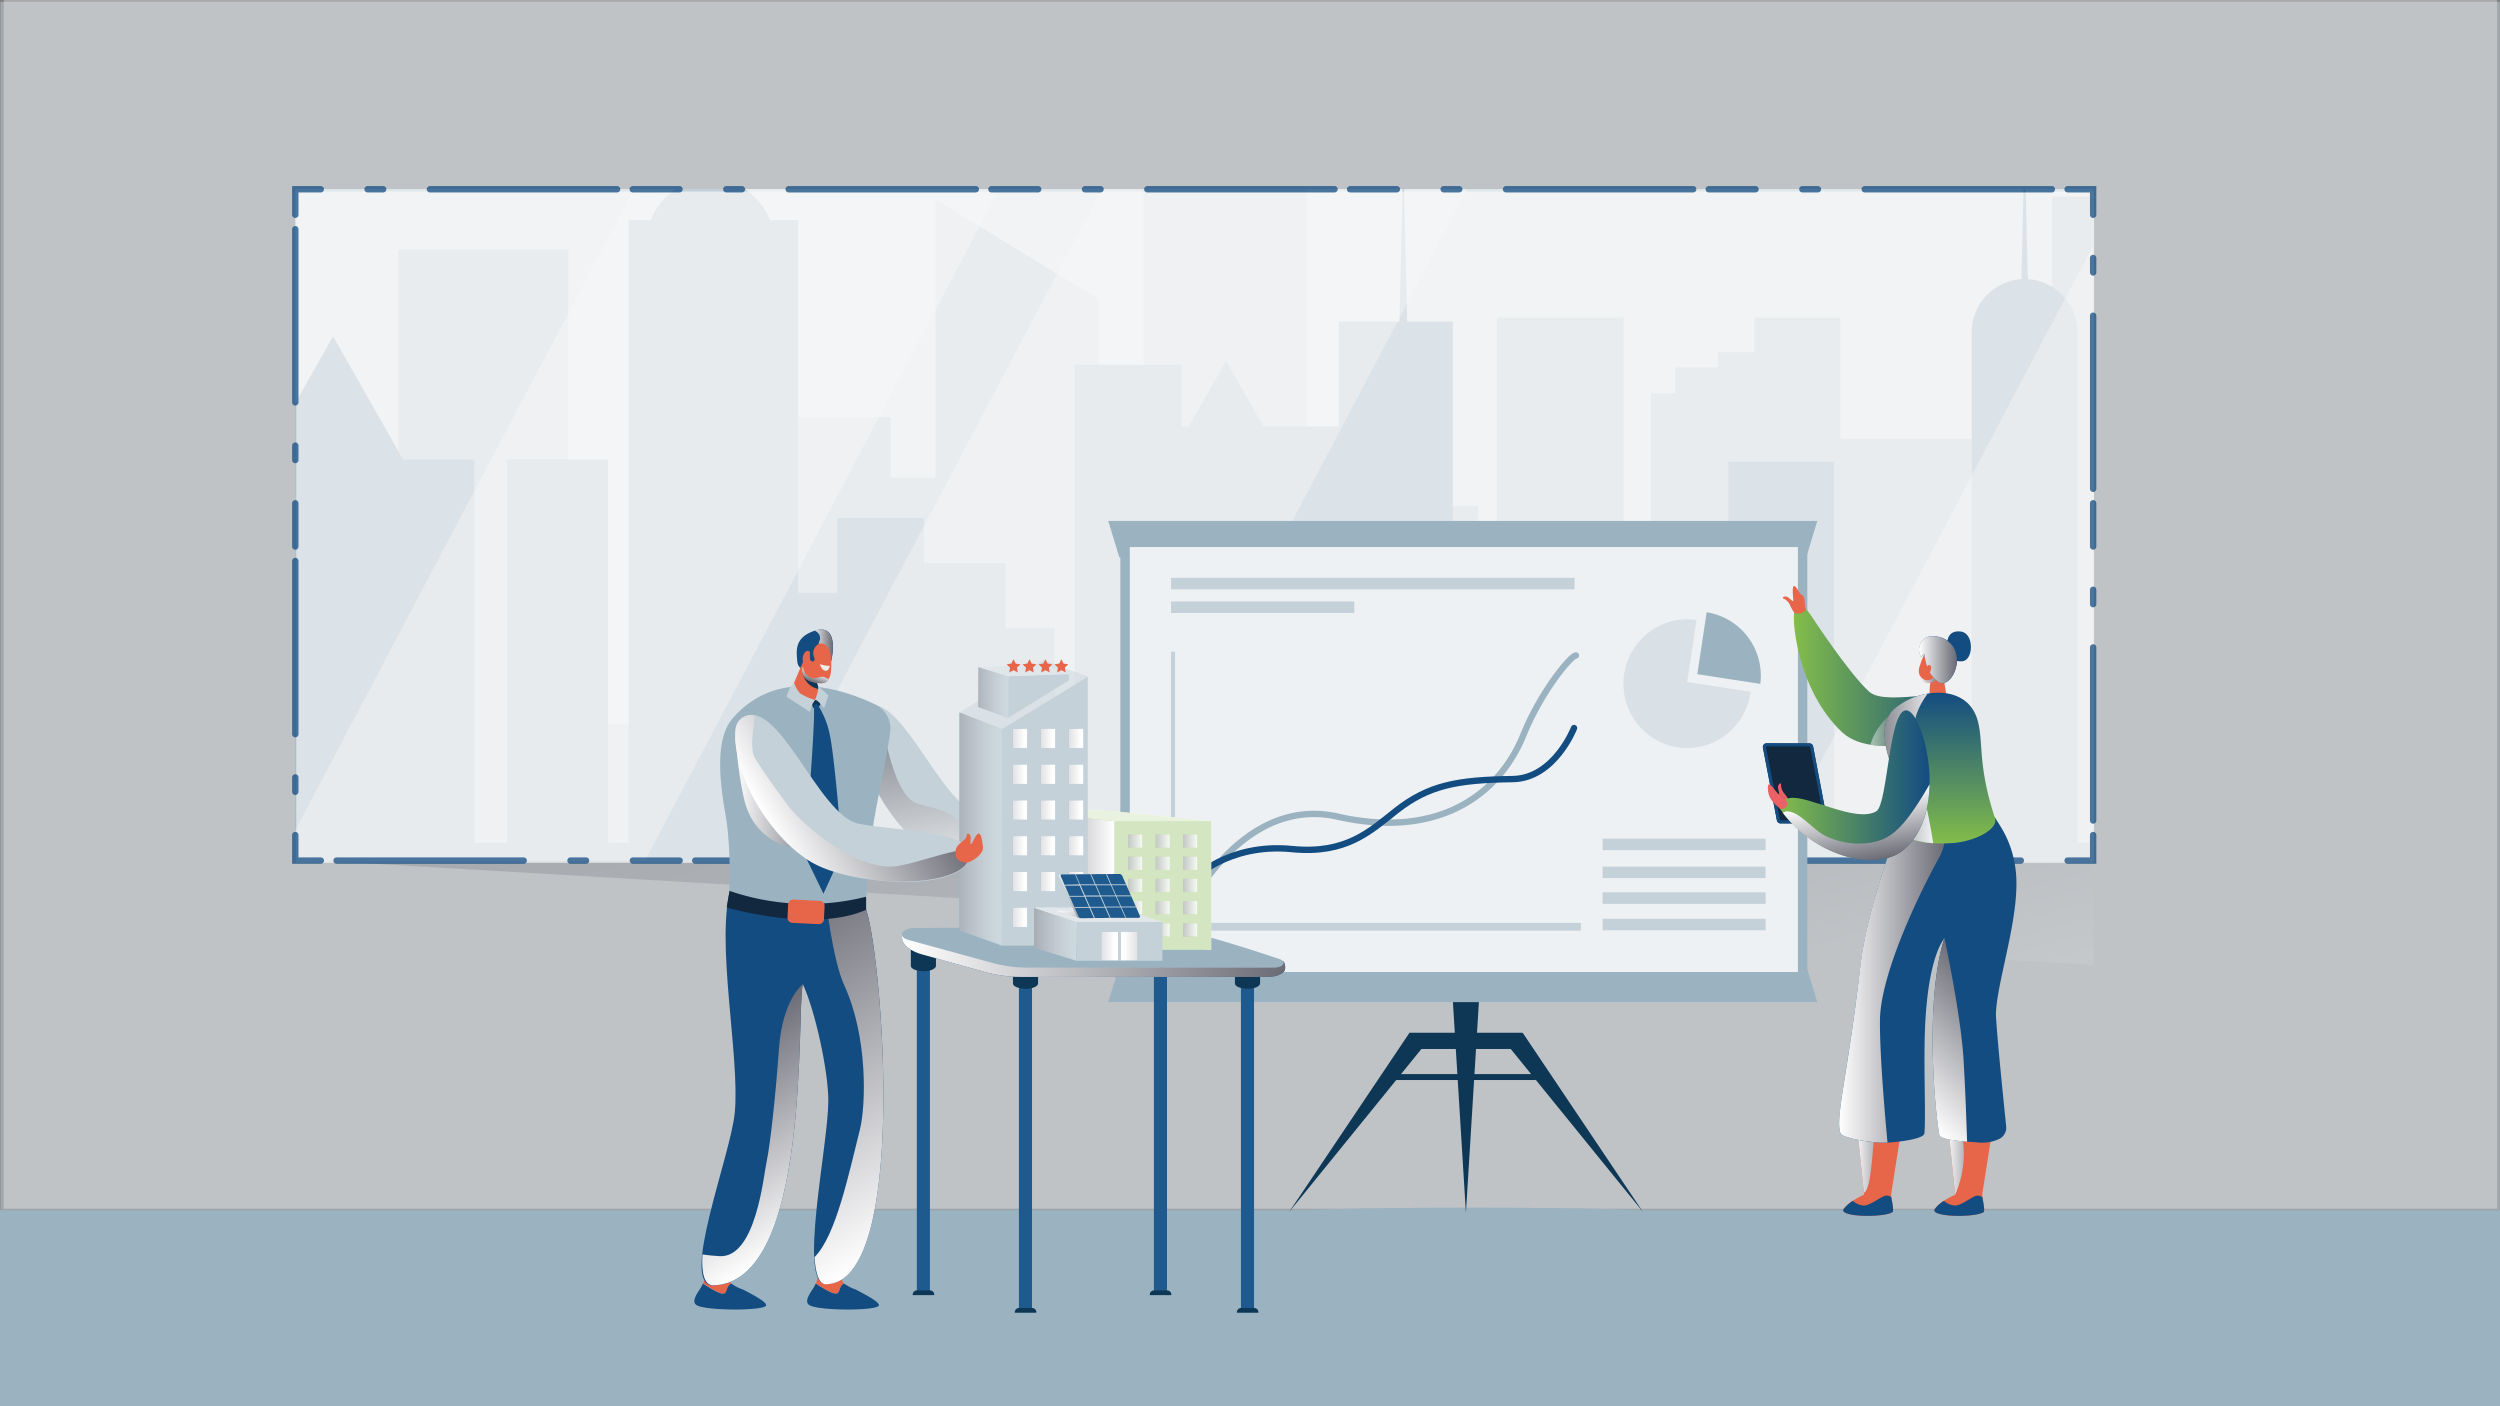 <svg xmlns="http://www.w3.org/2000/svg" xmlns:xlink="http://www.w3.org/1999/xlink" viewBox="0 0 595.24 334.86"><rect x="0" y="0" width="595.24" height="334.86" fill="#808080" stroke="none"/><defs><style>.a,.n,.o,.p,.q,.r,.v{fill:none;}.b{isolation:isolate;}.c,.s{fill:#9bb3c1;}.ay,.bt,.d,.j,.u{fill:#c4d1d9;}.ad,.cl,.d,.g{opacity:0.5;}.bs,.e{fill:#f5f5f5;}.e{opacity:0.35;}.ac,.ag,.ah,.ai,.aj,.ak,.al,.am,.an,.ao,.ap,.aq,.ar,.as,.at,.au,.av,.aw,.ax,.az,.ba,.bb,.bc,.bd,.be,.bf,.bg,.bh,.bi,.bj,.bk,.bl,.bm,.bn,.bo,.bp,.bq,.br,.bu,.bv,.bw,.bx,.cd,.ce,.cf,.cg,.ch,.ci,.cj,.cl,.cm,.cn,.cp,.cs,.ct,.cu,.e,.h,.s,.z{mix-blend-mode:multiply;}
@supports (-ms-ime-align:auto){.ac,.ag,.ah,.ai,.aj,.ak,.al,.am,.an,.ao,.ap,.aq,.ar,.as,.at,.au,.av,.aw,.ax,.az,.ba,.bb,.bc,.bd,.be,.bf,.bg,.bh,.bi,.bj,.bk,.bl,.bm,.bn,.bo,.bp,.bq,.br,.bu,.bv,.bw,.bx,.cd,.ce,.cf,.cg,.ch,.ci,.cj,.cl,.cm,.cn,.cp,.cs,.ct,.cu,.e,.h,.s,.z{visibility:hidden;}}.f{fill:#fff;}.g{fill:#c3d0d9;}.h,.u{opacity:0.3;}.h{fill:url(#a);}.i{clip-path:url(#b);}.k,.l{fill:#f9f9f9;}.bt,.k{opacity:0.4;}.l{opacity:0.7;}.m{opacity:0.75;}.n,.o,.p,.q,.r{stroke:#134c81;}.n,.o,.p,.q,.r,.v{stroke-linecap:round;stroke-miterlimit:10;stroke-width:1.52px;}.o{stroke-dasharray:3.71 11.14 44.56 3.71;}.p{stroke-dasharray:11.14 11.14 3.71 11.14 44.56 3.71;}.q{stroke-dasharray:3.43 10.3 41.22 3.43;}.r{stroke-dasharray:10.3 10.3 3.43 10.3 41.22 3.43;}.t{fill:#0e3756;}.v{stroke:#9bb3c1;}.w{clip-path:url(#c);}.x{fill:#e76549;}.y{fill:#134c81;}.ah,.ch,.z{opacity:0.8;}.z{fill:url(#d);}.aa{fill:#1e5a8d;}.ab{fill:#312767;}.ac{fill:url(#e);}.ad,.ae{fill:#d4e6c1;}.af{fill:#bad68b;}.ag{fill:url(#f);}.ai{fill:url(#g);}.aj{fill:url(#h);}.ak{fill:url(#i);}.al{fill:url(#j);}.am{fill:url(#k);}.an{fill:url(#l);}.ao{fill:url(#m);}.ap{fill:url(#n);}.aq{fill:url(#o);}.ar{fill:url(#p);}.as{fill:url(#q);}.at{fill:url(#r);}.au{fill:url(#s);}.av{fill:url(#t);}.aw{fill:url(#u);}.ax{fill:url(#v);}.ay{fill-opacity:0.4;}.az{fill:url(#w);}.ba{fill:url(#x);}.bb{fill:url(#y);}.bc{fill:url(#z);}.bd{fill:url(#aa);}.be{fill:url(#ab);}.bf{fill:url(#ac);}.bg{fill:url(#ad);}.bh{fill:url(#ae);}.bi{fill:url(#af);}.bj{fill:url(#ag);}.bk{fill:url(#ah);}.bl{fill:url(#ai);}.bm{fill:url(#aj);}.bn{fill:url(#ak);}.bo{fill:url(#al);}.bp{fill:url(#am);}.bq{fill:url(#an);}.br{fill:url(#ao);}.bu{fill:url(#ap);}.bv{fill:url(#aq);}.bw{fill:url(#ar);}.by{fill:url(#as);}.bz{fill:#12283f;}.ca{fill:url(#at);}.cb{fill:#f0ede8;}.cc{fill:url(#au);}.cd{fill:url(#av);}.ce{fill:url(#aw);}.cf{fill:url(#ax);}.cg{fill:url(#ay);}.ch{fill:url(#az);}.ci{fill:url(#ba);}.cj{fill:url(#bb);}.ck{fill:url(#bc);}.cl{fill:url(#bd);}.cm{fill:url(#be);}.cn{fill:url(#bf);}.co{fill:url(#bg);}.cp{fill:url(#bh);}.cq{fill:#eb6165;}.cr{fill:url(#bi);}.cs{fill:url(#bj);}.ct{fill:url(#bk);}.cu{fill:url(#bl);}.cv{fill:#211b3f;}</style><linearGradient id="a" x1="313.89" y1="315.43" x2="266.13" y2="135.25" gradientUnits="userSpaceOnUse"><stop offset="0" stop-color="#fff"/><stop offset="0.19" stop-color="#d8d8db"/><stop offset="0.45" stop-color="#a9a9ae"/><stop offset="0.68" stop-color="#86868e"/><stop offset="0.88" stop-color="#71717a"/><stop offset="1" stop-color="#696973"/></linearGradient><clipPath id="b" transform="translate(-0.08 0.32)"><rect class="a" x="70.39" y="44.74" width="428.06" height="159.84"/></clipPath><clipPath id="c" transform="translate(-0.08 0.32)"><polygon class="a" points="401.79 162.07 404.29 145.52 386.39 142.77 381.39 175.87 384.02 176.28 383.78 177.92 415.2 182.75 417.94 164.55 401.79 162.07"/></clipPath><linearGradient id="d" x1="229.36" y1="210.38" x2="221.82" y2="167.66" gradientUnits="userSpaceOnUse"><stop offset="0" stop-color="#fff"/><stop offset="1" stop-color="#6a6b75"/></linearGradient><linearGradient id="e" x1="214.86" y1="227.06" x2="306.08" y2="227.06" xlink:href="#d"/><linearGradient id="f" x1="265.32" y1="209.54" x2="239.98" y2="209.54" xlink:href="#d"/><linearGradient id="g" x1="278.52" y1="200.26" x2="270.51" y2="200.26" xlink:href="#d"/><linearGradient id="h" x1="271.98" y1="200.26" x2="263.97" y2="200.26" xlink:href="#d"/><linearGradient id="i" x1="285.07" y1="200.26" x2="277.06" y2="200.26" xlink:href="#d"/><linearGradient id="j" x1="278.52" y1="205.54" x2="270.51" y2="205.54" xlink:href="#d"/><linearGradient id="k" x1="271.98" y1="205.54" x2="263.97" y2="205.54" xlink:href="#d"/><linearGradient id="l" x1="285.07" y1="205.54" x2="277.06" y2="205.54" xlink:href="#d"/><linearGradient id="m" x1="278.52" y1="210.83" x2="270.51" y2="210.83" xlink:href="#d"/><linearGradient id="n" x1="271.98" y1="210.83" x2="263.97" y2="210.83" xlink:href="#d"/><linearGradient id="o" x1="285.07" y1="210.83" x2="277.06" y2="210.83" xlink:href="#d"/><linearGradient id="p" x1="278.52" y1="216.11" x2="270.51" y2="216.11" xlink:href="#d"/><linearGradient id="q" x1="271.98" y1="216.11" x2="263.97" y2="216.11" xlink:href="#d"/><linearGradient id="r" x1="285.07" y1="216.11" x2="277.06" y2="216.11" xlink:href="#d"/><linearGradient id="s" x1="278.52" y1="221.42" x2="270.51" y2="221.42" xlink:href="#d"/><linearGradient id="t" x1="271.98" y1="221.42" x2="263.97" y2="221.42" xlink:href="#d"/><linearGradient id="u" x1="285.07" y1="221.42" x2="277.06" y2="221.42" xlink:href="#d"/><linearGradient id="v" x1="238.56" y1="197.4" x2="219.2" y2="197.4" gradientUnits="userSpaceOnUse"><stop offset="0" stop-color="#fff" stop-opacity="0.5"/><stop offset="1" stop-color="#6a6b75"/></linearGradient><linearGradient id="w" x1="257.32" y1="209.9" x2="243.43" y2="209.9" xlink:href="#d"/><linearGradient id="x" x1="250.63" y1="209.9" x2="236.74" y2="209.9" xlink:href="#d"/><linearGradient id="y" x1="243.94" y1="209.9" x2="230.05" y2="209.9" xlink:href="#d"/><linearGradient id="z" x1="257.32" y1="218.42" x2="243.43" y2="218.42" xlink:href="#d"/><linearGradient id="aa" x1="250.63" y1="218.42" x2="236.74" y2="218.42" xlink:href="#d"/><linearGradient id="ab" x1="243.94" y1="218.42" x2="230.05" y2="218.42" xlink:href="#d"/><linearGradient id="ac" x1="257.32" y1="201.38" x2="243.43" y2="201.38" xlink:href="#d"/><linearGradient id="ad" x1="250.63" y1="201.38" x2="236.74" y2="201.38" xlink:href="#d"/><linearGradient id="ae" x1="243.94" y1="201.38" x2="230.05" y2="201.38" xlink:href="#d"/><linearGradient id="af" x1="257.32" y1="192.86" x2="243.43" y2="192.86" xlink:href="#d"/><linearGradient id="ag" x1="250.63" y1="192.86" x2="236.74" y2="192.86" xlink:href="#d"/><linearGradient id="ah" x1="243.94" y1="192.86" x2="230.05" y2="192.86" xlink:href="#d"/><linearGradient id="ai" x1="257.32" y1="184.34" x2="243.43" y2="184.34" xlink:href="#d"/><linearGradient id="aj" x1="250.63" y1="184.34" x2="236.74" y2="184.34" xlink:href="#d"/><linearGradient id="ak" x1="243.94" y1="184.34" x2="230.05" y2="184.34" xlink:href="#d"/><linearGradient id="al" x1="257.32" y1="175.82" x2="243.43" y2="175.82" xlink:href="#d"/><linearGradient id="am" x1="250.63" y1="175.82" x2="236.74" y2="175.82" xlink:href="#d"/><linearGradient id="an" x1="243.94" y1="175.82" x2="230.05" y2="175.82" xlink:href="#d"/><linearGradient id="ao" x1="240.08" y1="164.86" x2="226.03" y2="164.86" xlink:href="#v"/><linearGradient id="ap" x1="256.32" y1="222.44" x2="238.52" y2="222.44" xlink:href="#v"/><linearGradient id="aq" x1="267.6" y1="225.26" x2="283.74" y2="225.26" xlink:href="#d"/><linearGradient id="ar" x1="265.48" y1="225.26" x2="249.34" y2="225.26" xlink:href="#d"/><linearGradient id="as" x1="220.52" y1="292.79" x2="177.35" y2="218.02" xlink:href="#d"/><linearGradient id="at" x1="193.08" y1="154.44" x2="198.38" y2="154.44" xlink:href="#d"/><linearGradient id="au" x1="194.48" y1="159.41" x2="193.51" y2="162.08" xlink:href="#d"/><linearGradient id="av" x1="175.14" y1="188.53" x2="195.95" y2="188.53" xlink:href="#d"/><linearGradient id="aw" x1="184.89" y1="198.97" x2="217.89" y2="179.92" xlink:href="#d"/><linearGradient id="ax" x1="193.7" y1="293.63" x2="167.28" y2="247.87" xlink:href="#d"/><linearGradient id="ay" x1="258.22" y1="212.81" x2="263.74" y2="222.37" xlink:href="#d"/><linearGradient id="az" x1="257.09" y1="205.15" x2="266.19" y2="220.9" xlink:href="#d"/><linearGradient id="ba" x1="441.8" y1="273.48" x2="450.42" y2="273.48" xlink:href="#d"/><linearGradient id="bb" x1="463.49" y1="273.77" x2="472.06" y2="273.77" xlink:href="#d"/><linearGradient id="bc" x1="427.23" y1="160.64" x2="468.11" y2="160.64" gradientUnits="userSpaceOnUse"><stop offset="0" stop-color="#83bd4a"/><stop offset="1" stop-color="#134c81"/></linearGradient><linearGradient id="bd" x1="445.45" y1="172.85" x2="452.08" y2="172.85" xlink:href="#d"/><linearGradient id="be" x1="437.95" y1="234" x2="463.25" y2="234" xlink:href="#d"/><linearGradient id="bf" x1="457.15" y1="160.37" x2="462.15" y2="160.37" gradientUnits="userSpaceOnUse"><stop offset="0" stop-color="#fff"/><stop offset="0.19" stop-color="#e0e1e3"/><stop offset="0.75" stop-color="#8c8c94"/><stop offset="1" stop-color="#6a6b75"/></linearGradient><linearGradient id="bg" x1="461.98" y1="200.53" x2="461.98" y2="164.62" xlink:href="#bc"/><linearGradient id="bh" x1="461.82" y1="182.65" x2="444.31" y2="182.65" xlink:href="#bf"/><linearGradient id="bi" x1="423.77" y1="186.64" x2="459.51" y2="186.64" xlink:href="#bc"/><linearGradient id="bj" x1="441.98" y1="189.51" x2="444.69" y2="204.87" xlink:href="#d"/><linearGradient id="bk" x1="457" y1="156.78" x2="466" y2="156.78" xlink:href="#bf"/><linearGradient id="bl" x1="452.4" y1="260.6" x2="476.52" y2="236.48" xlink:href="#d"/></defs><title>visuel_1_web</title><g class="b"><rect class="c" y="288.12" width="595.24" height="46.75"/><rect class="d" x="0.1" y="0.43" width="595.1" height="287.64"/><rect class="e" x="0.9" width="593.63" height="287.78"/><rect class="f" x="70.31" y="45.06" width="428.06" height="159.84"/><rect class="g" x="70.31" y="45.06" width="428.06" height="159.84"/><path class="h" d="M70.39,204.24l428.06,25.18V204.24s-40.82-4.62-116.9-5.38S76.47,195.42,70.39,204.24Z" transform="translate(-0.08 0.32)"/><g class="i"><polygon class="j" points="35.18 252.65 558.62 252.65 558.62 172.26 545.83 172.26 545.83 104.49 529.49 104.49 529.49 46.77 488.62 46.77 488.62 172.26 470.35 172.26 470.35 104.49 438.14 104.49 438.14 75.63 417.71 75.63 417.71 83.88 409.05 83.88 409.05 87.48 398.83 87.48 398.83 93.67 393.06 93.67 393.06 172.26 386.57 172.26 386.57 75.63 356.41 75.63 356.41 172.26 351.96 172.26 351.96 120.47 313.14 120.47 313.14 172.26 311.09 172.26 311.09 36.46 272.27 36.46 272.27 172.26 261.57 172.26 261.57 71.25 222.75 47.54 222.75 113.77 212.05 113.77 212.05 99.34 186.69 99.34 186.69 172.26 135.3 172.26 135.3 59.4 94.86 59.4 94.86 172.26 51.16 172.26 51.16 18.94 35.08 18.94 35.18 252.65"/><path class="c" d="M558.7,252.33H31.18l.12-98.68H42.45v46.71h3.87V109.07H62.73l16.66-29.3,16.66,29.3h17v91.29h7.75V109.07h24.05v91.29h4.91V52.1H155a15.26,15.26,0,0,1,13.38-9.77L169.4.5l1,41.85a15.24,15.24,0,0,1,13,9.75h6.7v88.74h9.3V123h20.69v10.76h19.39v15.49h11.63v51.12H256V86.5h25.34v14.72h1.79L292,85.59l8.88,15.63h17.93v-25h14.47l.92-38.82.92,38.82H346v124.1h16.24V129H391v71.33h20.57V109.6h25.19v90.76h32.78V78.88a12.7,12.7,0,0,1,11.83-12.75l.76-32.28.77,32.28a12.7,12.7,0,0,1,11.83,12.75V200.36h5.32V99.55h25.18V200.36h33.82Z" transform="translate(-0.08 0.32)"/><polygon class="k" points="92.67 320.34 24.84 283.9 174.53 0.21 242.35 36.65 92.67 320.34"/><polygon class="k" points="204.11 320.34 136.28 283.9 285.96 0.21 353.79 36.65 204.11 320.34"/><polygon class="k" points="548.83 127.82 447.25 320.34 379.42 283.9 512.13 32.37 548.83 127.82"/></g><rect class="l" x="70.53" y="45.6" width="428.06" height="159.84"/><g class="m"><polyline class="n" points="498.37 198.82 498.37 204.9 492.29 204.9"/><line class="o" x1="481.15" y1="204.9" x2="419.88" y2="204.9"/><line class="p" x1="418.02" y1="204.9" x2="78.24" y2="204.9"/><polyline class="n" points="76.38 204.9 70.31 204.9 70.31 198.82"/><line class="q" x1="70.31" y1="188.52" x2="70.31" y2="131.85"/><line class="r" x1="70.31" y1="130.13" x2="70.31" y2="52.85"/><polyline class="n" points="70.31 51.13 70.31 45.06 76.38 45.06"/><line class="o" x1="87.52" y1="45.06" x2="148.79" y2="45.06"/><line class="p" x1="150.65" y1="45.06" x2="490.43" y2="45.06"/><polyline class="n" points="492.29 45.06 498.37 45.06 498.37 51.13"/><line class="q" x1="498.37" y1="61.44" x2="498.37" y2="118.11"/><line class="r" x1="498.37" y1="119.82" x2="498.37" y2="197.1"/></g><ellipse class="s" cx="350.54" cy="288.77" rx="46.24" ry="1.25"/><polygon class="t" points="345.47 231.13 352.58 231.13 349.03 288.77 345.47 231.13"/><polygon class="t" points="335.6 245.89 338.44 249.75 306.93 288.58 335.6 245.89"/><polygon class="t" points="362.54 245.89 359.69 249.75 391.2 288.58 362.54 245.89"/><rect class="t" x="335.6" y="245.89" width="26.89" height="3.87"/><rect class="t" x="331.77" y="255.74" width="33.92" height="1.41"/><polygon class="c" points="430.07 229.97 266.5 229.97 263.87 238.61 432.69 238.61 430.07 229.97"/><polygon class="c" points="430.07 132.68 266.5 132.68 263.87 124.04 432.69 124.04 430.07 132.68"/><rect class="c" x="266.75" y="127.76" width="163.57" height="110.15"/><rect class="f" x="269.01" y="130.26" width="159.05" height="101.16"/><rect class="u" x="269.01" y="130.26" width="159.05" height="101.16"/><rect class="j" x="243.04" y="190.72" width="72.7" height="0.98" transform="translate(88.08 470.92) rotate(-90)"/><rect class="j" x="273.03" y="219.74" width="103.37" height="1.83"/><rect class="j" x="278.82" y="137.58" width="96.08" height="2.74"/><rect class="j" x="278.82" y="143.21" width="43.64" height="2.74"/><rect class="j" x="381.64" y="212.14" width="38.81" height="2.74" transform="translate(802.02 427.34) rotate(-180)"/><rect class="j" x="381.64" y="218.45" width="38.81" height="2.74" transform="translate(802.02 439.95) rotate(-180)"/><rect class="j" x="381.64" y="206.01" width="38.81" height="2.74" transform="translate(802.02 415.08) rotate(-180)"/><rect class="j" x="381.64" y="199.36" width="38.81" height="2.74" transform="translate(802.02 401.79) rotate(-180)"/><path class="v" d="M283.92,214.34s12.75-25.17,34.68-20.22a56.68,56.68,0,0,0,9.49,1.37c18.46,1,29.77-8.65,34.71-20.83,4.24-10.44,11.33-18.91,12.5-18.91" transform="translate(-0.08 0.32)"/><path class="n" d="M283.92,209.23s8.44-8.9,23.75-7.39c13,1.28,18.64-4.27,24.91-9.2,7.68-6,14.43-7.28,27.63-7.46,10-.14,14.64-12.15,14.64-12.15" transform="translate(-0.08 0.32)"/><g class="w"><ellipse class="d" cx="401.73" cy="162.78" rx="15.2" ry="15.33"/></g><path class="c" d="M406.43,145.45h0l-2.23,14.75,15,2.31A15.29,15.29,0,0,0,406.43,145.45Z" transform="translate(-0.08 0.32)"/><ellipse class="s" cx="257.33" cy="310.6" rx="41.25" ry="3.06"/><ellipse class="s" cx="187.02" cy="311.18" rx="27.54" ry="1.47"/><path class="j" d="M205.3,168.45c8.65-6.45,18.36,23.1,28.06,25s26.72,1.46,26.34,7.58c-.53,8.41-26.55,8.06-38.77.77S200.64,171.93,205.3,168.45Z" transform="translate(-0.08 0.32)"/><path class="x" d="M174.22,305.29A2.09,2.09,0,0,1,174,305a4.2,4.2,0,0,1-.36-.78,3.44,3.44,0,0,0-3.26-2.4h-2.09a11.18,11.18,0,0,1-.78,3.45c1,.69,3.63,2.36,4.76,2.41S172.82,306,174.22,305.29Z" transform="translate(-0.08 0.32)"/><path class="y" d="M177,306.72a10.51,10.51,0,0,1-2.8-1.43c-1.4.72-.81,2.46-2,2.41s-3.73-1.72-4.76-2.41a8,8,0,0,1-.67,1.25c-1.14,1.71-2,3.23-.76,3.93,2.38,1.35,16.67,1.34,16.49-.05C182.45,309.58,179.45,308,177,306.72Z" transform="translate(-0.08 0.32)"/><path class="x" d="M201.06,305.29a1.23,1.23,0,0,1-.24-.28,3.69,3.69,0,0,1-.37-.78,3.44,3.44,0,0,0-3.25-2.4h-2.1a11.18,11.18,0,0,1-.78,3.45c1,.69,3.63,2.36,4.77,2.41S199.66,306,201.06,305.29Z" transform="translate(-0.08 0.32)"/><path class="y" d="M203.85,306.72a10.41,10.41,0,0,1-2.79-1.43c-1.4.72-.82,2.46-2,2.41s-3.74-1.72-4.77-2.41a8,8,0,0,1-.67,1.25c-1.14,1.71-2,3.23-.76,3.93,2.38,1.35,16.67,1.34,16.5-.05C209.28,309.58,206.28,308,203.85,306.72Z" transform="translate(-0.08 0.32)"/><path class="z" d="M247.24,204.58c-1.55-5.44-11.12.6-16.13-5.94S225.37,193,218.46,191c-5.49-1.59-8-17.67-8-17.67s-5.38-1.21-6.32-2.52c-.39,2.19.1,5.48,1.29,9.15h0l.07.18c.14.45.3.9.47,1.36,0,.1.07.2.11.3.19.51.39,1,.6,1.54.05.11.1.21.14.32.21.49.42,1,.64,1.46l.09.18c.24.53.5,1,.77,1.58l.18.36c.28.53.56,1.06.86,1.59a.25.25,0,0,0,0,.07c.29.51.59,1,.89,1.51l.21.34c.32.51.65,1,1,1.51l.16.23c.31.45.63.89.95,1.33l.13.18h0a29.94,29.94,0,0,0,8.25,7.81c6.84,4.08,18,6,26.61,5.4A9.48,9.48,0,0,0,247.24,204.58Z" transform="translate(-0.08 0.32)"/><rect class="aa" x="295.55" y="234.29" width="3.12" height="77.12" transform="translate(594.13 546.02) rotate(180)"/><path class="t" d="M300.1,229.53v4.29c0,.67-1.21,1.25-2.8,1.29-1.74,0-3.19-.53-3.19-1.25v-4.33c0-.21.41-.38.91-.38h4.17C299.69,229.15,300.1,229.32,300.1,229.53Z" transform="translate(-0.08 0.32)"/><path class="t" d="M294.56,311.13h5.08a0,0,0,0,1,0,0v.13a1,1,0,0,1-1,1h-3.13a1,1,0,0,1-1-1v-.13A0,0,0,0,1,294.56,311.13Z" transform="translate(594.13 623.69) rotate(180)"/><rect class="aa" x="242.69" y="234.29" width="3.12" height="77.12" transform="translate(488.41 546.02) rotate(180)"/><path class="t" d="M247.24,229.53v4.29c0,.67-1.2,1.25-2.79,1.29-1.75,0-3.19-.53-3.19-1.25v-4.33c0-.21.4-.38.9-.38h4.17C246.83,229.15,247.24,229.32,247.24,229.53Z" transform="translate(-0.08 0.32)"/><path class="t" d="M241.71,311.13h5.08a0,0,0,0,1,0,0v.13a1,1,0,0,1-1,1h-3.13a1,1,0,0,1-1-1v-.13A0,0,0,0,1,241.71,311.13Z" transform="translate(488.41 623.69) rotate(180)"/><rect class="aa" x="218.38" y="230.1" width="3.12" height="77.12" transform="translate(439.79 537.64) rotate(180)"/><path class="t" d="M222.93,225.35v4.28c0,.67-1.2,1.25-2.79,1.3-1.75,0-3.19-.54-3.19-1.26v-4.32c0-.21.4-.39.9-.39H222C222.52,225,222.93,225.14,222.93,225.35Z" transform="translate(-0.08 0.32)"/><path class="t" d="M217.4,306.95h5.08a0,0,0,0,1,0,0v.13a1,1,0,0,1-1,1h-3.13a1,1,0,0,1-1-1v-.13A0,0,0,0,1,217.4,306.95Z" transform="translate(439.79 615.32) rotate(180)"/><rect class="aa" x="274.82" y="230.1" width="3.12" height="77.12" transform="translate(552.68 537.64) rotate(180)"/><path class="ab" d="M279.37,225.35v4.28c0,.67-1.2,1.25-2.79,1.3s-3.19-.54-3.19-1.26v-4.32c0-.21.41-.39.91-.39h4.17C279,225,279.37,225.14,279.37,225.35Z" transform="translate(-0.08 0.32)"/><path class="t" d="M273.84,306.95h5.08a0,0,0,0,1,0,0v.13a1,1,0,0,1-1,1h-3.13a1,1,0,0,1-1-1v-.13A0,0,0,0,1,273.84,306.95Z" transform="translate(552.68 615.32) rotate(180)"/><path class="aa" d="M305.7,228.61a2.9,2.9,0,0,1,.35,1.79c-.16,1.06-2,1.88-4.2,1.88H243.36a32.13,32.13,0,0,1-8.55-1.11l-15.13-4.24c-3-.84-4.85-2.41-4.82-4.11v-1Z" transform="translate(-0.08 0.32)"/><path class="ac" d="M305.7,228.61a2.9,2.9,0,0,1,.35,1.79c-.16,1.06-2,1.88-4.2,1.88H243.36a32.13,32.13,0,0,1-8.55-1.11l-15.13-4.24c-3-.84-4.85-2.41-4.82-4.11v-1Z" transform="translate(-0.08 0.32)"/><path class="c" d="M303.38,230.08c2.28,0,3.18-1.45,1.3-2.07-8.1-2.71-22-7.15-27.14-7.39-5.94-.27-29.67-.11-59.63,0-3.19,0-4.28,2.09-1.51,2.86L236.55,229a31.49,31.49,0,0,0,8.23,1.06Z" transform="translate(-0.08 0.32)"/><polygon class="f" points="288.37 226.16 263.02 223.79 239.98 192.93 263.02 192.93 288.37 195.5 288.37 226.16"/><polygon class="ad" points="288.37 226.16 263.02 223.79 239.98 192.93 263.02 192.93 288.37 195.5 288.37 226.16"/><rect class="ae" x="265.32" y="195.5" width="23.05" height="30.65"/><polygon class="af" points="265.32 226.16 239.98 223.79 239.98 192.93 265.32 195.5 265.32 226.16"/><polygon class="ag" points="265.32 226.16 239.98 223.79 239.98 192.93 265.32 195.5 265.32 226.16"/><g class="ah"><rect class="af" x="275.17" y="198.67" width="3.35" height="3.18"/><rect class="ai" x="275.17" y="198.67" width="3.35" height="3.18"/></g><g class="ah"><rect class="af" x="268.62" y="198.67" width="3.35" height="3.18"/><rect class="aj" x="268.62" y="198.67" width="3.35" height="3.18"/></g><g class="ah"><rect class="af" x="281.71" y="198.67" width="3.35" height="3.18"/><rect class="ak" x="281.71" y="198.67" width="3.35" height="3.18"/></g><g class="ah"><rect class="af" x="275.17" y="203.95" width="3.35" height="3.18"/><rect class="al" x="275.17" y="203.95" width="3.35" height="3.18"/></g><g class="ah"><rect class="af" x="268.62" y="203.95" width="3.35" height="3.18"/><rect class="am" x="268.62" y="203.95" width="3.35" height="3.18"/></g><g class="ah"><rect class="af" x="281.71" y="203.95" width="3.35" height="3.18"/><rect class="an" x="281.71" y="203.95" width="3.35" height="3.18"/></g><g class="ah"><rect class="af" x="275.17" y="209.24" width="3.35" height="3.18"/><rect class="ao" x="275.17" y="209.24" width="3.35" height="3.18"/></g><g class="ah"><rect class="af" x="268.62" y="209.24" width="3.35" height="3.18"/><rect class="ap" x="268.62" y="209.24" width="3.35" height="3.18"/></g><g class="ah"><rect class="af" x="281.71" y="209.24" width="3.35" height="3.18"/><rect class="aq" x="281.71" y="209.24" width="3.35" height="3.18"/></g><g class="ah"><rect class="af" x="275.17" y="214.52" width="3.35" height="3.18"/><rect class="ar" x="275.17" y="214.52" width="3.35" height="3.18"/></g><g class="ah"><rect class="af" x="268.62" y="214.52" width="3.35" height="3.18"/><rect class="as" x="268.62" y="214.52" width="3.35" height="3.18"/></g><g class="ah"><rect class="af" x="281.71" y="214.52" width="3.35" height="3.18"/><rect class="at" x="281.71" y="214.52" width="3.35" height="3.18"/></g><g class="ah"><rect class="af" x="275.17" y="219.83" width="3.35" height="3.18"/><rect class="au" x="275.17" y="219.83" width="3.35" height="3.18"/></g><g class="ah"><rect class="af" x="268.62" y="219.83" width="3.35" height="3.18"/><rect class="av" x="268.62" y="219.83" width="3.35" height="3.18"/></g><g class="ah"><rect class="af" x="281.71" y="219.83" width="3.35" height="3.18"/><rect class="aw" x="281.71" y="219.83" width="3.35" height="3.18"/></g><polygon class="j" points="259 225.16 238.56 225.16 238.56 173.6 259 161.09 259 225.16"/><polygon class="c" points="238.56 225.16 228.45 221.53 228.45 169.65 238.56 173.6 238.56 225.16"/><polygon class="ax" points="238.56 225.16 228.45 221.53 228.45 169.65 238.56 173.6 238.56 225.16"/><polygon class="ay" points="228.45 169.65 248.35 157.14 259 161.09 238.56 173.6 228.45 169.65"/><rect class="c" x="254.51" y="207.6" width="3.43" height="4.61"/><rect class="az" x="254.51" y="207.6" width="3.43" height="4.61"/><rect class="c" x="247.82" y="207.6" width="3.43" height="4.61"/><rect class="ba" x="247.82" y="207.6" width="3.43" height="4.61"/><rect class="c" x="241.13" y="207.6" width="3.43" height="4.61"/><rect class="bb" x="241.13" y="207.6" width="3.43" height="4.61"/><rect class="c" x="254.51" y="216.11" width="3.43" height="4.61"/><rect class="bc" x="254.51" y="216.11" width="3.43" height="4.61"/><rect class="c" x="247.82" y="216.11" width="3.43" height="4.61"/><rect class="bd" x="247.82" y="216.11" width="3.43" height="4.61"/><rect class="c" x="241.13" y="216.11" width="3.43" height="4.61"/><rect class="be" x="241.13" y="216.11" width="3.43" height="4.61"/><rect class="c" x="254.51" y="199.08" width="3.43" height="4.61"/><rect class="bf" x="254.51" y="199.08" width="3.43" height="4.61"/><rect class="c" x="247.82" y="199.08" width="3.43" height="4.61"/><rect class="bg" x="247.82" y="199.08" width="3.43" height="4.61"/><rect class="c" x="241.13" y="199.08" width="3.43" height="4.61"/><rect class="bh" x="241.13" y="199.08" width="3.43" height="4.61"/><rect class="c" x="254.51" y="190.56" width="3.43" height="4.61"/><rect class="bi" x="254.51" y="190.56" width="3.43" height="4.61"/><rect class="c" x="247.82" y="190.56" width="3.43" height="4.61"/><rect class="bj" x="247.82" y="190.56" width="3.43" height="4.61"/><rect class="c" x="241.13" y="190.56" width="3.43" height="4.61"/><rect class="bk" x="241.13" y="190.56" width="3.43" height="4.61"/><rect class="c" x="254.51" y="182.04" width="3.43" height="4.61"/><rect class="bl" x="254.51" y="182.04" width="3.43" height="4.61"/><rect class="c" x="247.82" y="182.04" width="3.43" height="4.61"/><rect class="bm" x="247.82" y="182.04" width="3.43" height="4.61"/><rect class="c" x="241.13" y="182.04" width="3.43" height="4.61"/><rect class="bn" x="241.13" y="182.04" width="3.43" height="4.61"/><rect class="c" x="254.51" y="173.52" width="3.43" height="4.61"/><rect class="bo" x="254.51" y="173.52" width="3.43" height="4.61"/><rect class="c" x="247.82" y="173.52" width="3.43" height="4.61"/><rect class="bp" x="247.82" y="173.52" width="3.43" height="4.61"/><rect class="c" x="241.13" y="173.52" width="3.43" height="4.61"/><rect class="bq" x="241.13" y="173.52" width="3.43" height="4.61"/><polygon class="j" points="254.51 161.99 240.08 170.88 240.08 161 254.48 160.52 254.51 161.99"/><polygon class="c" points="240.08 170.88 232.94 168.32 232.98 158.83 240.08 161 240.08 170.88"/><polygon class="br" points="240.08 170.88 232.94 168.32 232.98 158.83 240.08 161 240.08 170.88"/><polygon class="bs" points="233.01 158.83 248.11 158.16 254.48 160.42 240.08 161 233.01 158.83"/><polygon class="bt" points="233.01 158.83 248.11 158.16 254.48 160.42 240.08 161 233.01 158.83"/><rect class="j" x="256.32" y="219.52" width="20.44" height="9.24"/><polygon class="c" points="256.32 228.76 246.2 225.64 246.2 216.12 256.32 219.52 256.32 228.76"/><polygon class="bu" points="256.32 228.76 246.2 225.64 246.2 216.12 256.32 219.52 256.32 228.76"/><polygon class="bs" points="246.2 216.12 266.11 216.12 276.75 219.52 256.32 219.52 246.2 216.12"/><polygon class="bt" points="246.2 216.12 266.11 216.12 276.75 219.52 256.32 219.52 246.2 216.12"/><rect class="c" x="266.88" y="221.87" width="3.98" height="6.78"/><rect class="bv" x="266.88" y="221.87" width="3.98" height="6.78"/><rect class="c" x="262.22" y="221.87" width="3.98" height="6.78"/><rect class="bw" x="262.22" y="221.87" width="3.98" height="6.78"/><polygon class="x" points="241.31 156.95 241.82 157.99 242.96 158.16 242.14 158.97 242.33 160.11 241.31 159.57 240.3 160.11 240.49 158.97 239.67 158.16 240.81 157.99 241.31 156.95"/><polygon class="x" points="245.11 156.95 245.62 157.99 246.76 158.16 245.94 158.97 246.13 160.11 245.11 159.57 244.1 160.11 244.29 158.97 243.47 158.16 244.61 157.99 245.11 156.95"/><polygon class="x" points="248.91 156.95 249.42 157.99 250.56 158.16 249.73 158.97 249.93 160.11 248.91 159.57 247.9 160.11 248.09 158.97 247.27 158.16 248.41 157.99 248.91 156.95"/><polygon class="x" points="252.71 156.95 253.22 157.99 254.35 158.16 253.53 158.97 253.73 160.11 252.71 159.57 251.7 160.11 251.89 158.97 251.07 158.16 252.21 157.99 252.71 156.95"/><path class="y" d="M202.57,206.27c-11.33,2.13-22.91,1.39-27.39,1-.28,1.07-.6,2.2-1,3.39-3.92,12.85,2.16,40.56.84,54-1,10.3-13.33,41.32-5.08,41.08C193.37,305,189.68,240,191.23,234c2.89,6.17,6.14,20.83,6.07,28-.11,10.85-7.21,43.4-.58,43.4,19.59,0,13.54-76.34,9.73-88.67C205.38,213.3,204,209.67,202.57,206.27Z" transform="translate(-0.08 0.32)"/><g class="bx"><path class="by" d="M206.45,216.77c-1.07-3.47-2.49-7.1-3.88-10.5-2.16.4-4.33.7-6.46.92.36,7.1,2.42,21.51,4.95,27,5.76,12.48,5.16,28.93,3.75,34.49C202.23,278.85,199.13,294,194,299c.28,3.88,1.07,6.45,2.68,6.45C216.31,305.44,210.26,229.1,206.45,216.77Z" transform="translate(-0.08 0.32)"/></g><path class="c" d="M205.92,215.14c.9-3.61.82-8.59,1.61-15.65s3.68-18.75,4.5-25.52a6.41,6.41,0,0,0-3.59-6.59c-9.45-4.46-24-8.24-34,3.43-5.45,6.39-1.61,21.81-1.25,25.25a100.07,100.07,0,0,1,.4,17.8C178.66,217.05,192.48,218.62,205.92,215.14Z" transform="translate(-0.08 0.32)"/><path class="bz" d="M206.3,213.19a57.32,57.32,0,0,1-32.53-1.4l-.67,3.94s20.57,6.15,33.2.57Z" transform="translate(-0.08 0.32)"/><path class="y" d="M198,157.05s2.41-9.89-4.69-6.93c-4.05,1.68-3.58,4.63-3.43,6.74s1.07,2.2,3.92,2.44A4.55,4.55,0,0,0,198,157.05Z" transform="translate(-0.08 0.32)"/><g class="bx"><path class="ca" d="M194,149.85a1.85,1.85,0,0,1,1.17,2.52,15,15,0,0,1-.86,2.16l-1.25,4.71.71.06a4.55,4.55,0,0,0,4.2-2.25S200.23,147.86,194,149.85Z" transform="translate(-0.08 0.32)"/></g><path class="x" d="M191.37,157l-2.94,6.93c-.1,1,5.18,4.36,6.9,3.18.51-.34.46-1.34.1-2.45l-2.17-6.07Z" transform="translate(-0.08 0.32)"/><path class="t" d="M193.69,159.79c-1.11-.29-2.63-.72-2.63-.72a5,5,0,0,0,1.42,3.32,4.64,4.64,0,0,0,2.63,1.36Z" transform="translate(-0.08 0.32)"/><path class="x" d="M193.15,154.47l-1.91,3.87a2.64,2.64,0,0,0,1.38,3.4,7.24,7.24,0,0,0,3.14.6c1.17,0,1.92-1,2.14-2.52a14.47,14.47,0,0,0-.21-4.88C197.21,152.64,194.58,152,193.15,154.47Z" transform="translate(-0.08 0.32)"/><path class="y" d="M195.15,152.94a2.44,2.44,0,0,0-1.23,3.18c.45,1.1-.69,1.5-1,.37s-.8-2.8-.23-3.18A7,7,0,0,1,195.15,152.94Z" transform="translate(-0.08 0.32)"/><path class="x" d="M192.91,156.49a3.49,3.49,0,0,1,0-.79c.07-.51.06-1.27-.73-1-1.15.37-1.4,3.07-.19,3.46C192.92,158.44,193,157.17,192.91,156.49Z" transform="translate(-0.08 0.32)"/><path class="cb" d="M195.34,157.81a7,7,0,0,0,2.29.41s-.09.89-.67,1.12S195.51,158.92,195.34,157.81Z" transform="translate(-0.08 0.32)"/><g class="bx"><path class="cc" d="M196.33,160.88c-1.24-.45-2.51,1.37-4.53-.84a3.42,3.42,0,0,1-.52-1.79l0,.09a2.64,2.64,0,0,0,1.38,3.4,7.24,7.24,0,0,0,3.14.6,1.84,1.84,0,0,0,1.65-1A6.47,6.47,0,0,1,196.33,160.88Z" transform="translate(-0.08 0.32)"/></g><path class="t" d="M193.41,167.16s.08,1.13.6,1.15,1.68-.62,1.34-1.32a1.3,1.3,0,0,0-1.21-.65S193.35,166.8,193.41,167.16Z" transform="translate(-0.08 0.32)"/><path class="j" d="M194.14,166.34a13.66,13.66,0,0,1-3.6-1.61,7.2,7.2,0,0,1-1.39-2.52,7.48,7.48,0,0,0-1.77,3.39l5.55,3.59a18.69,18.69,0,0,1,.65-2C193.71,167,194.14,166.34,194.14,166.34Z" transform="translate(-0.08 0.32)"/><path class="j" d="M194.14,166.34s1-2.46.72-3.28c0,0,.83.75,1.43,1.25a7.1,7.1,0,0,1,1,1l-1,3S194.78,166.2,194.14,166.34Z" transform="translate(-0.08 0.32)"/><path class="y" d="M194.77,167.48a20.57,20.57,0,0,1,2.94,7.45c1.16,5.52,2.91,27.78,2.91,27.78l-4.48,9.76-4.47-9.22s2.69-32.85,2.17-35.28C193.84,168,194,166.9,194.77,167.48Z" transform="translate(-0.08 0.32)"/><path class="x" d="M195.28,214.17l-6.3-.31a1.19,1.19,0,0,0-1.25,1.15l-.15,3.13a1.21,1.21,0,0,0,1.14,1.27l6.29.31a1.2,1.2,0,0,0,1.25-1.15l.15-3.14A1.18,1.18,0,0,0,195.28,214.17Z" transform="translate(-0.08 0.32)"/><path class="cd" d="M175.14,175.09s.94,11.4,2.53,16.38,6,10.69,16.11,10.49S175.14,175.09,175.14,175.09Z" transform="translate(-0.08 0.32)"/><path class="j" d="M176.48,170.81c8.64-6.44,18.35,23.1,28.06,25s26.72,1.46,26.33,7.58c-.53,8.42-26.55,8.06-38.76.77S171.81,174.29,176.48,170.81Z" transform="translate(-0.08 0.32)"/><path class="ce" d="M230.87,203.37a2.84,2.84,0,0,0-.27-1.43c-4,.06-12.92,3.47-17.26,4-9.25,1-22-9.44-26-14.94-1.65-2.31-4.73-6.33-7.45-10.77-1.84-3,.55-10.22-.42-10.27a3.79,3.79,0,0,0-4.27,3.38c-.78,6.72,4.13,21.68,16.87,30.84C201.89,211.18,230.34,211.79,230.87,203.37Z" transform="translate(-0.08 0.32)"/><path class="x" d="M230.27,205.06c1.41-.21,4-2.13,3.85-3.6-.65-7-2.39-.73-2.83-.83s.1-.95-.18-2c-.12-.47-.81-.57-.81-.35.08,2.12-3.51,1.89-2.59,5.44C227.92,204.53,229.46,205.17,230.27,205.06Z" transform="translate(-0.08 0.32)"/><path class="cf" d="M185.55,249.34c-.83,11.67-2.1,22.92-2.91,26.75-.77,3.57-2.57,23.13-11.22,22.68-1.53-.08-2.89-.23-4.09-.41-.25,4.4.4,7.41,2.64,7.35C193.37,305,189.68,240,191.23,234,191.23,234,186.37,237.66,185.55,249.34Z" transform="translate(-0.08 0.32)"/><polygon class="cg" points="270.69 218.35 256.84 218.48 251.27 216.82 264.12 216.82 270.69 218.35"/><path class="c" d="M266.21,207.76l-13.74.11c-.25,0-.36.21-.25.46l4.21,9.51a.77.77,0,0,0,.64.45l13.74-.11c.25,0,.36-.21.25-.46l-4.2-9.51A.78.78,0,0,0,266.21,207.76Z" transform="translate(-0.08 0.32)"/><path class="ch" d="M266.21,207.76l-13.74.11c-.25,0-.36.21-.25.46l4.21,9.51a.77.77,0,0,0,.64.45l13.74-.11c.25,0,.36-.21.25-.46l-4.2-9.51A.78.78,0,0,0,266.21,207.76Z" transform="translate(-0.08 0.32)"/><path class="aa" d="M266.64,207.77l-13.75.11c-.24,0-.35.2-.24.45l4.2,9.51a.78.78,0,0,0,.64.45l13.75-.11c.24,0,.35-.21.24-.45l-4.2-9.52A.77.77,0,0,0,266.64,207.77Z" transform="translate(-0.08 0.32)"/><path class="j" d="M253.53,210.33l.1.22,3.49,0,1.07,2.43-3.49,0,.1.21,3.49,0,1.07,2.43-3.49,0,.09.22,3.5,0,1.07,2.43-3.19,0,.15,0,13.75-.11.13,0-3.19,0-1.07-2.43,3.49,0-.1-.21-3.49,0-1.07-2.43,3.49,0-.1-.22-3.49,0-1.07-2.43,3.49,0-.09-.21-3.5,0-1.07-2.43h-.21l1.07,2.43-3.5,0-1.08-2.43h-.21l1.07,2.43-3.5,0-1.08-2.43H256l1.07,2.43Zm5,2.83,3.51,0,1.07,2.43-3.5,0Zm2.24,5.08-1.07-2.43,3.5,0,1.08,2.43Zm7.23-.06-3.51,0-1.07-2.43,3.5,0Zm-1.17-2.64-3.51,0-1.07-2.44,3.5,0Zm-2.25-5.08,1.08,2.43-3.51,0-1.07-2.43Zm-3.71,0,1.07,2.43-3.5,0-1.08-2.43Z" transform="translate(-0.08 0.32)"/><ellipse class="s" cx="454.49" cy="289.49" rx="26.72" ry="1.43"/><path class="bz" d="M424,195.73h10.22a.89.89,0,0,0,.86-1l-3.31-17.33a.88.88,0,0,0-.86-.72H420.7a.89.89,0,0,0-.86,1.05L423.15,195A.87.87,0,0,0,424,195.73Z" transform="translate(-0.08 0.32)"/><path class="y" d="M420.7,177.38h10.21a.13.13,0,0,1,.14.11l3.31,17.33a.16.16,0,0,1,0,.12.16.16,0,0,1-.11.05H424a.14.14,0,0,1-.13-.12l-3.31-17.33a.12.12,0,0,1,0-.11.13.13,0,0,1,.11-.05m0-.75a.89.89,0,0,0-.86,1.05L423.15,195a.87.87,0,0,0,.85.72h10.22a.89.89,0,0,0,.86-1l-3.31-17.33a.88.88,0,0,0-.86-.72Z" transform="translate(-0.08 0.32)"/><path class="x" d="M441.8,263.48l2.11,20.66s-3.47,1.45-4.84,3.38,9.19,2.15,11.6.79c.37-.21,0-2.16-.22-3.27a4.42,4.42,0,0,1,0-1.62l3.19-20.35Z" transform="translate(-0.08 0.32)"/><path class="y" d="M439.07,287.52a8.25,8.25,0,0,1,2.16-1.93,4.38,4.38,0,0,0,2.65,1.13c1.66-.08,4.15-2.24,5.22-2.36a1.66,1.66,0,0,1,1.32.43,2.42,2.42,0,0,0,0,.25c.24,1.11.59,3.06.22,3.27C448.26,289.67,437.7,289.44,439.07,287.52Z" transform="translate(-0.08 0.32)"/><path class="ci" d="M443.86,283.67l-2.06-20.19,5.16-.18C445.9,273,445.73,283,443.86,283.67Z" transform="translate(-0.08 0.32)"/><path class="x" d="M463.49,263.48l2.11,20.66s-3.47,1.45-4.84,3.38,9.19,2.15,11.6.79c.37-.21,0-2.16-.22-3.27a4.42,4.42,0,0,1,0-1.62l3.19-20.35Z" transform="translate(-0.08 0.32)"/><path class="cj" d="M463.49,263.48l2-.07c1.39,2.6,1.64,5.41,2,8a24.3,24.3,0,0,1-1.89,12.7Z" transform="translate(-0.08 0.32)"/><path class="y" d="M460.76,287.52a8.25,8.25,0,0,1,2.16-1.93,4.38,4.38,0,0,0,2.65,1.13c1.66-.08,4.15-2.24,5.21-2.36a1.67,1.67,0,0,1,1.33.43,2.42,2.42,0,0,0,0,.25c.23,1.11.59,3.06.22,3.27C470,289.67,459.39,289.44,460.76,287.52Z" transform="translate(-0.08 0.32)"/><path class="ck" d="M468,167.72c-1.23-5.7-18.59.54-22.89-3.36-4.92-4.46-13.74-18-13.74-18-.89-1.28-2.44-3.61-3.92-1.63-1,1.31.36,19.15,11.26,29.33C446.58,181.38,469.63,175.11,468,167.72Z" transform="translate(-0.08 0.32)"/><path class="cl" d="M452.08,177.2a27,27,0,0,1-6.63-.19c1.29-5.11,6.38-8.63,6.38-8.63Z" transform="translate(-0.08 0.32)"/><path class="x" d="M427.65,145.74c-.42,0-1-1.2-1.3-1.79a3.06,3.06,0,0,0-1.64-1.77c-.47-.19.28-.72.94-.36s1.47,1.41,1.41.75c0-.45-.4-3.26.17-3.35s1.21,1.76,1.7,2c1.12.53.57,1.37,1.05,3.27C430,144.48,430.19,145.89,427.65,145.74Z" transform="translate(-0.08 0.32)"/><path class="y" d="M443,230.07c1.54-13.47,7.88-30.25,9-32.74,4,.67,20.89-3,23-3.13,1.34,2.27,4,5.57,4.93,12.1,1.53,10.29-4.24,26.21-4.62,34.47-.11,2.28,1.85,21.46,2.44,27.15a3,3,0,0,1-1.8,3,9.48,9.48,0,0,1-5.06.76c-1.6-.15-8.83-.41-9.07-1.83-1.49-9.13-3.14-33.32,1.23-46.86-3.25,4.61-4.13,14-4.43,18-.74,9.52.07,23.41-.34,28.52-.11,1.36-6,2-7.53,2.13-4.37.48-12.07-1-12.47-2.13C437,265.81,440,255.73,443,230.07Z" transform="translate(-0.08 0.32)"/><path class="x" d="M463.5,165.09s-.55-3.47-.91-4.88c-.32-1.24-.75-1.86-1.36-2.15-1.3-.62-2.14,7.58-1.54,7.92S463.5,165.09,463.5,165.09Z" transform="translate(-0.08 0.32)"/><path class="cm" d="M452,197.33c1.88.31,6.55-.31,11.21-1.08a12.79,12.79,0,0,1-1.21,7.22c-5,8.94-14.21,28.11-14.31,39.16-.07,8,1.14,22,1.8,29.1-4.44.13-10.84-1.19-11.2-2.22-1.32-3.7,1.75-13.78,4.68-39.44C444.49,216.6,450.83,199.82,452,197.33Z" transform="translate(-0.08 0.32)"/><path class="x" d="M458.68,154.53a26.23,26.23,0,0,0-1.62,4.05,3.15,3.15,0,0,0,1.74,3.67c1,.33,3.51-.94,3.34-2.91S458.68,154.53,458.68,154.53Z" transform="translate(-0.08 0.32)"/><path class="cn" d="M458.51,161.61c1,.33,3.52-.94,3.34-2.92a2.38,2.38,0,0,0-.05-.26,2.06,2.06,0,0,1,.34.91c.17,2-2.37,3.24-3.34,2.91a2.72,2.72,0,0,1-1.65-1.81A2.59,2.59,0,0,0,458.51,161.61Z" transform="translate(-0.08 0.32)"/><path class="co" d="M452,197.75l.83-4.7a15.69,15.69,0,0,0-1.41-8.83c-2.07-4.25-4.44-12-.41-15.68,5.36-4.88,17.58-6.51,20,2.9,1.35,5.22-.06,10.47,4.06,23,.93,2.8-5.2,5.76-10.55,6C455,201,452,197.75,452,197.75Z" transform="translate(-0.08 0.32)"/><path class="cp" d="M451,168.54a16.17,16.17,0,0,1,8-3.69c-1.23,1.92-3.87,5.29-3.19,11.29.63,5.61,3.35,16.34,4.56,24.31-6.23-.45-8.37-2.7-8.37-2.7l.83-4.7a15.69,15.69,0,0,0-1.41-8.83C449.33,180,447,172.21,451,168.54Z" transform="translate(-0.08 0.32)"/><path class="cq" d="M423.62,188.75c.22-.06-.19-1-.21-1.66s.79-1.2.74-.69a3.13,3.13,0,0,0,.83,2.27c.4.5,1.17,1.59,1,2a4.37,4.37,0,0,1-.26.53C425.48,189.87,423.62,188.75,423.62,188.75Z" transform="translate(-0.08 0.32)"/><path class="cr" d="M454.58,169c-4.8-2.58-4.86,22.17-7.78,23.86-4.9,2.84-16.25-3.93-20.61-3.17-3,.52-2.37,2.48-2.37,2.48,7.93,11.46,23.09,15.31,29.56,9.8C463.91,193,458.51,171.12,454.58,169Z" transform="translate(-0.08 0.32)"/><path class="cq" d="M421,187.14c0-2.15,1.92,1.2,2.48,1.55.08.06.14.07.17.06s1.86,1.12,2.1,2.43c-.94,1.69-1.9,1-1.9,1C422.36,190.89,420.92,189.72,421,187.14Z" transform="translate(-0.08 0.32)"/><path class="cs" d="M459.5,186.42c-.12,5.86-1.73,11.83-6.12,15.56-6.28,5.34-20.72,1.89-28.82-8.77a1.85,1.85,0,0,1,1.16-.34c2.89.11,6.06,4.41,9,5.84a18.17,18.17,0,0,0,9.8,1.74C449.64,199.76,452.71,198.2,459.5,186.42Z" transform="translate(-0.08 0.32)"/><path class="y" d="M467,150.06c-2.58-.37-3.12,1.43-3.23,2.15a5.87,5.87,0,0,0-4-1,2.81,2.81,0,0,0-2.58,2.16,3.23,3.23,0,0,0,.33,2.73l.73-.79a16.22,16.22,0,0,0,1,3.91c.38.83,2.32,3.67,3.79,3.09,1.86-.74,2.83-3.07,3-5.25a5.37,5.37,0,0,0,1.17.07C470,157,470.19,150.52,467,150.06Z" transform="translate(-0.08 0.32)"/><path class="ct" d="M457.15,153.37c.48-1.67,1.84-2.49,4.35-2.1a5.66,5.66,0,0,1,2.83,1.48c2.63,2.34,2.07,7.77-1.15,9.49-1.54.82-3.57-2.19-3.95-3a16.22,16.22,0,0,1-1-3.91l-.73.79A3.23,3.23,0,0,1,457.15,153.37Z" transform="translate(-0.08 0.32)"/><path class="x" d="M458.69,159.19a1.1,1.1,0,0,1,.47-1.09c.6-.36,1,.42.5,1.52S458.7,160.37,458.69,159.19Z" transform="translate(-0.08 0.32)"/><path class="cu" d="M468.44,271.52c-2.71-.21-6.46-.63-6.63-1.65-1.49-9.13-3.14-33.32,1.23-46.86,0,0,3.85,17.77,4.55,28.8C468,258.79,468.3,266.67,468.44,271.52Z" transform="translate(-0.08 0.32)"/><path class="cv" d="M463,223a10.51,10.51,0,0,0-.85,1.44A5.47,5.47,0,0,1,463,223Z" transform="translate(-0.08 0.32)"/></g></svg>
